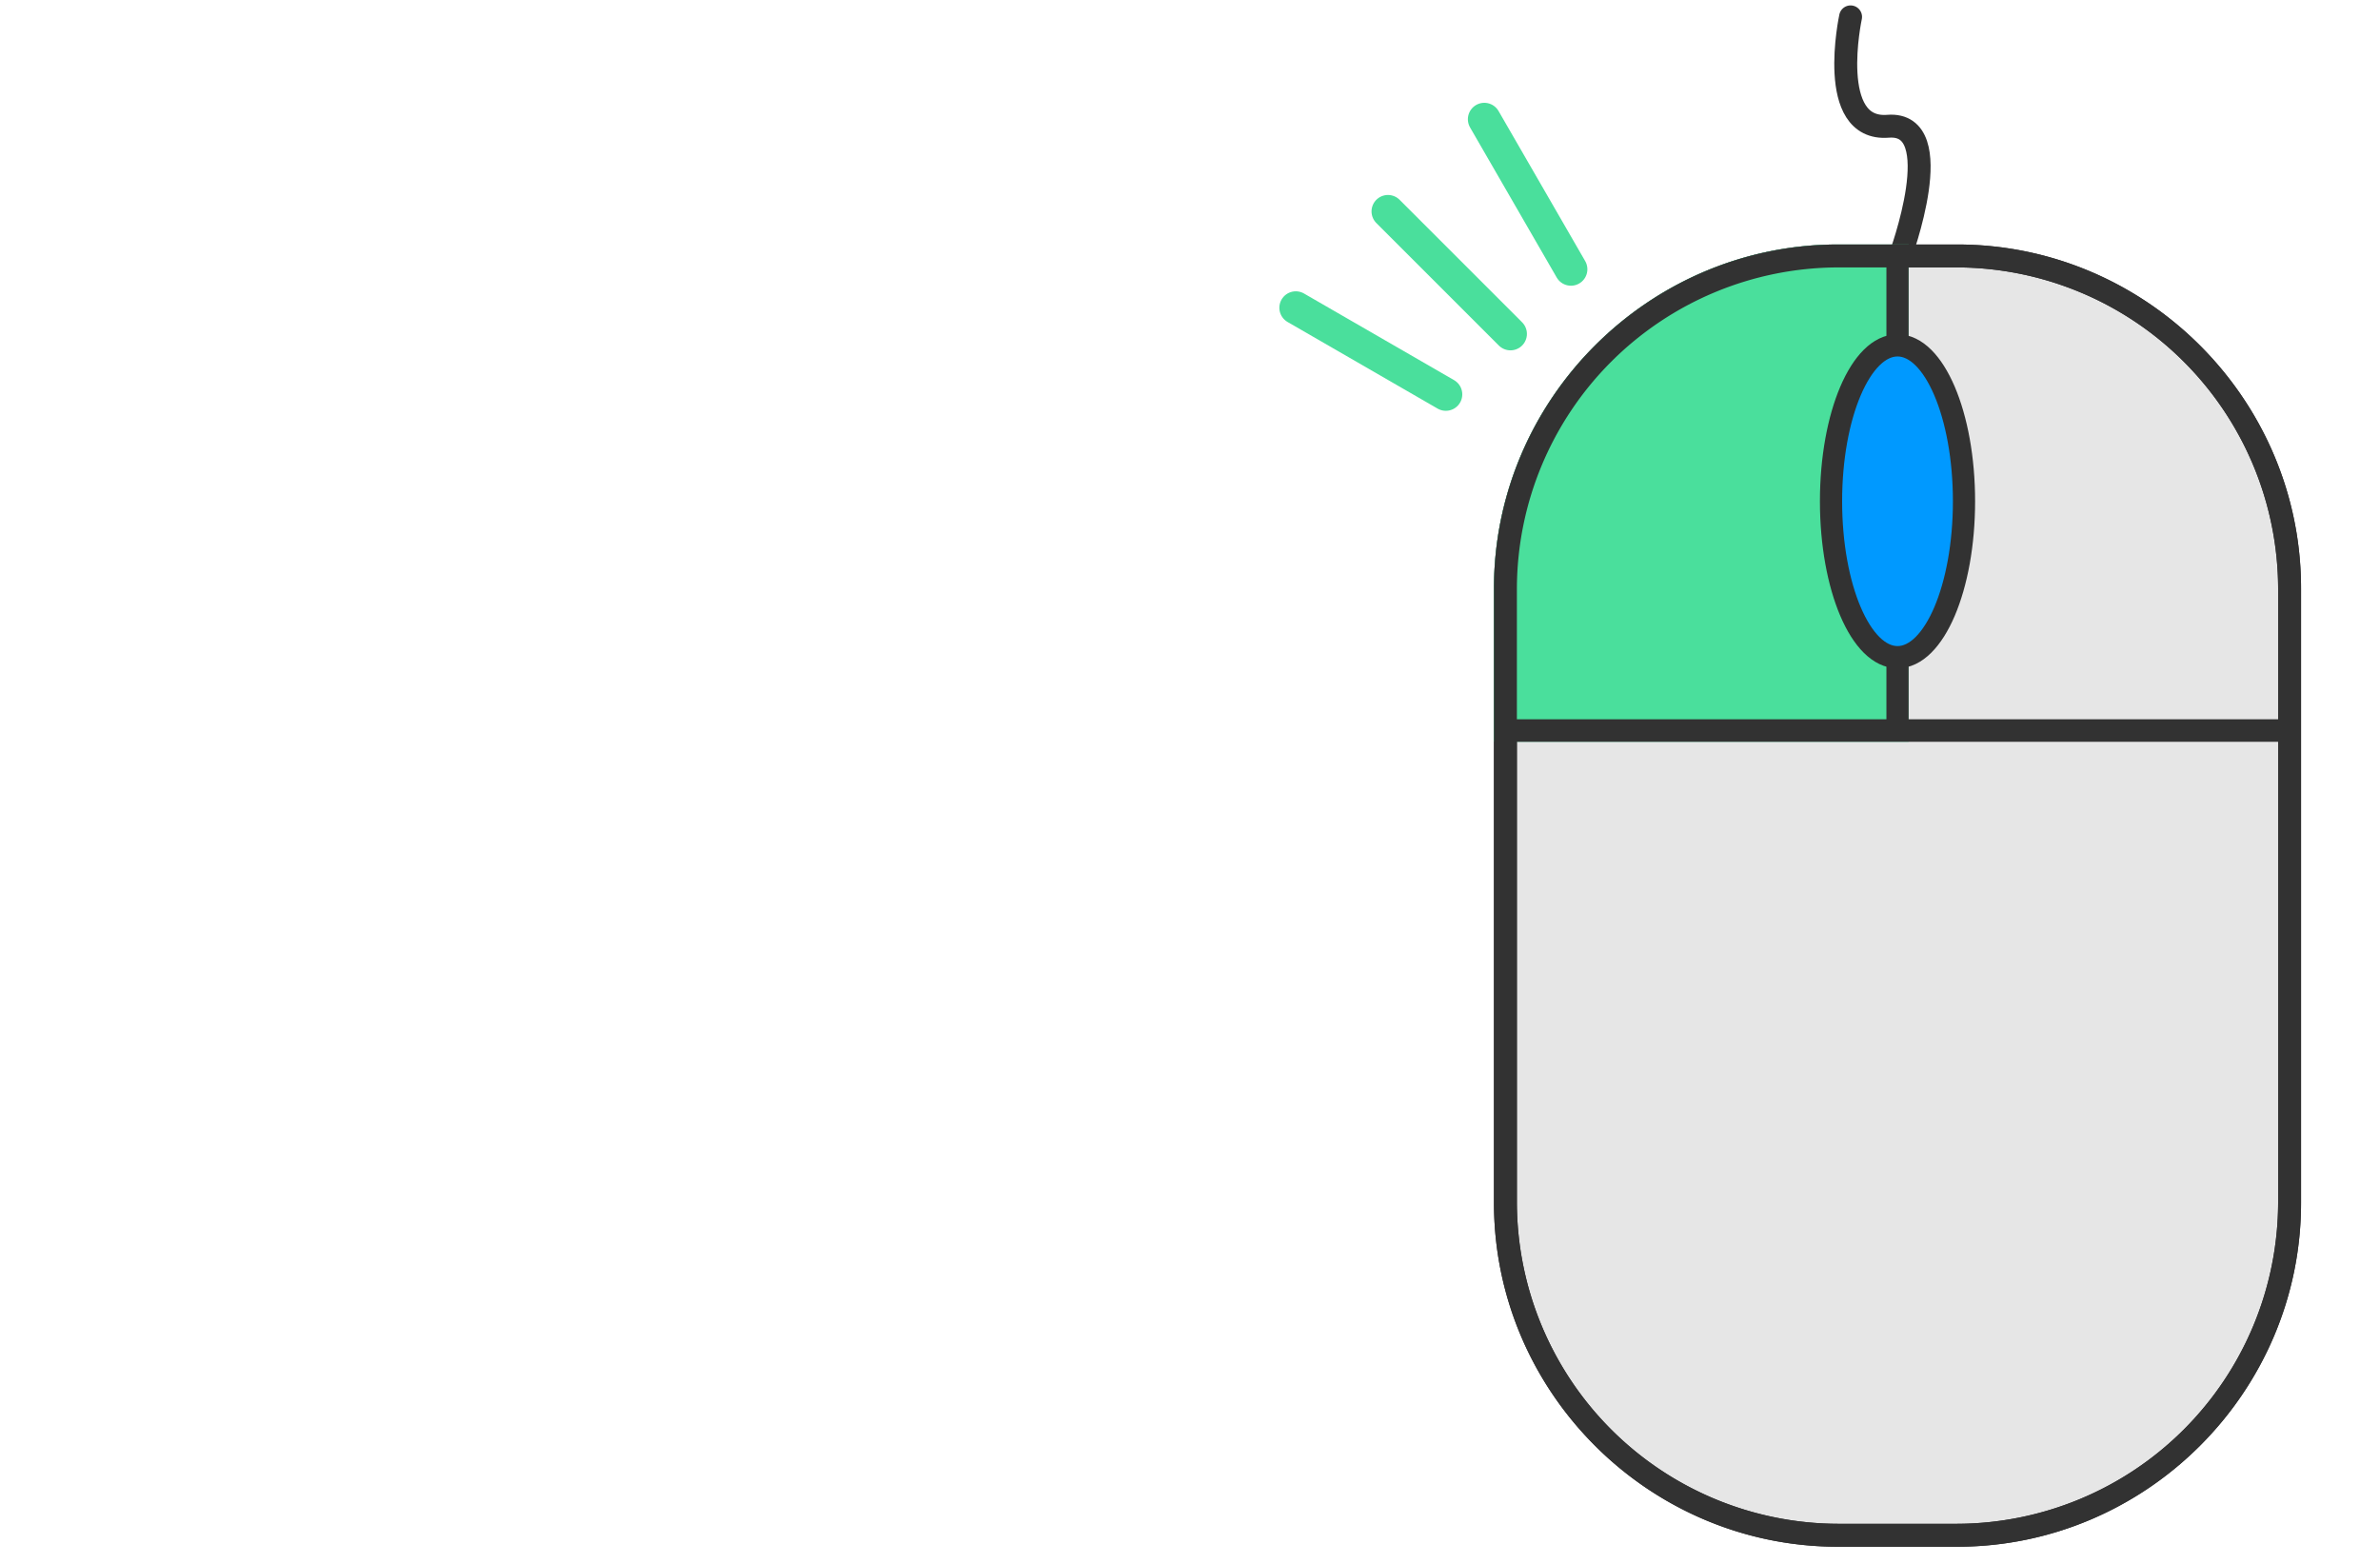 <svg xmlns="http://www.w3.org/2000/svg" viewBox="0 0 1038 682"><defs><style>.cls-1,.cls-5,.cls-6,.cls-8{fill:none;}.cls-1,.cls-5,.cls-6,.cls-7{stroke:#323232;}.cls-1,.cls-5,.cls-6,.cls-7,.cls-8{stroke-linecap:round;stroke-linejoin:round;}.cls-1{stroke-width:10px;}.cls-2{fill:#e6e6e6;}.cls-3{fill:#323232;}.cls-4{fill:#4adf9c;}.cls-5{stroke-width:9.83px;}.cls-6,.cls-7{stroke-width:9.68px;}.cls-7{fill:#09f;}.cls-8{stroke:#4adf9c;stroke-width:14.34px;}</style></defs><title>Click__3</title><g id="Click_2" data-name="Click 2"><path class="cls-1" d="M828.67,111.93s21.87-59-5.23-56.86S807.1,7.36,807.1,7.36"/><path class="cls-2" d="M801.57,669.64a145.44,145.44,0,0,1-145-145v-268a145.44,145.44,0,0,1,145-145h52a145.44,145.44,0,0,1,145,145v268a145.44,145.44,0,0,1-145,145Z"/><path class="cls-3" d="M853.57,116.64a140.44,140.44,0,0,1,140,140v268a140.44,140.44,0,0,1-140,140h-52a140.44,140.44,0,0,1-140-140v-268a140.44,140.44,0,0,1,140-140h52m0-10h-52c-82.5,0-150,67.5-150,150v268c0,82.5,67.5,150,150,150h52c82.5,0,150-67.5,150-150v-268c0-82.5-67.5-150-150-150Z"/><path class="cls-4" d="M832.41,106.64V323.55H651.57V256.64c0-82.5,67.5-150,150-150Z"/><path class="cls-3" d="M853.57,116.64a140.44,140.44,0,0,1,140,140v268a140.44,140.44,0,0,1-140,140h-52a140.44,140.44,0,0,1-140-140v-268a140.44,140.44,0,0,1,140-140h52m0-10h-52c-82.5,0-150,67.5-150,150v268c0,82.5,67.5,150,150,150h52c82.5,0,150-67.5,150-150v-268c0-82.5-67.5-150-150-150Z"/><line class="cls-5" x1="657.57" y1="318.64" x2="997.57" y2="318.64"/><line class="cls-6" x1="827.57" y1="115.64" x2="827.57" y2="315.64"/><ellipse class="cls-7" cx="827.57" cy="218.64" rx="29" ry="68"/><line class="cls-8" x1="605.34" y1="92.21" x2="658.77" y2="145.64"/><line class="cls-8" x1="647.36" y1="52.01" x2="685.14" y2="117.45"/><line class="cls-8" x1="565.14" y1="134.23" x2="630.58" y2="172.01"/></g></svg>